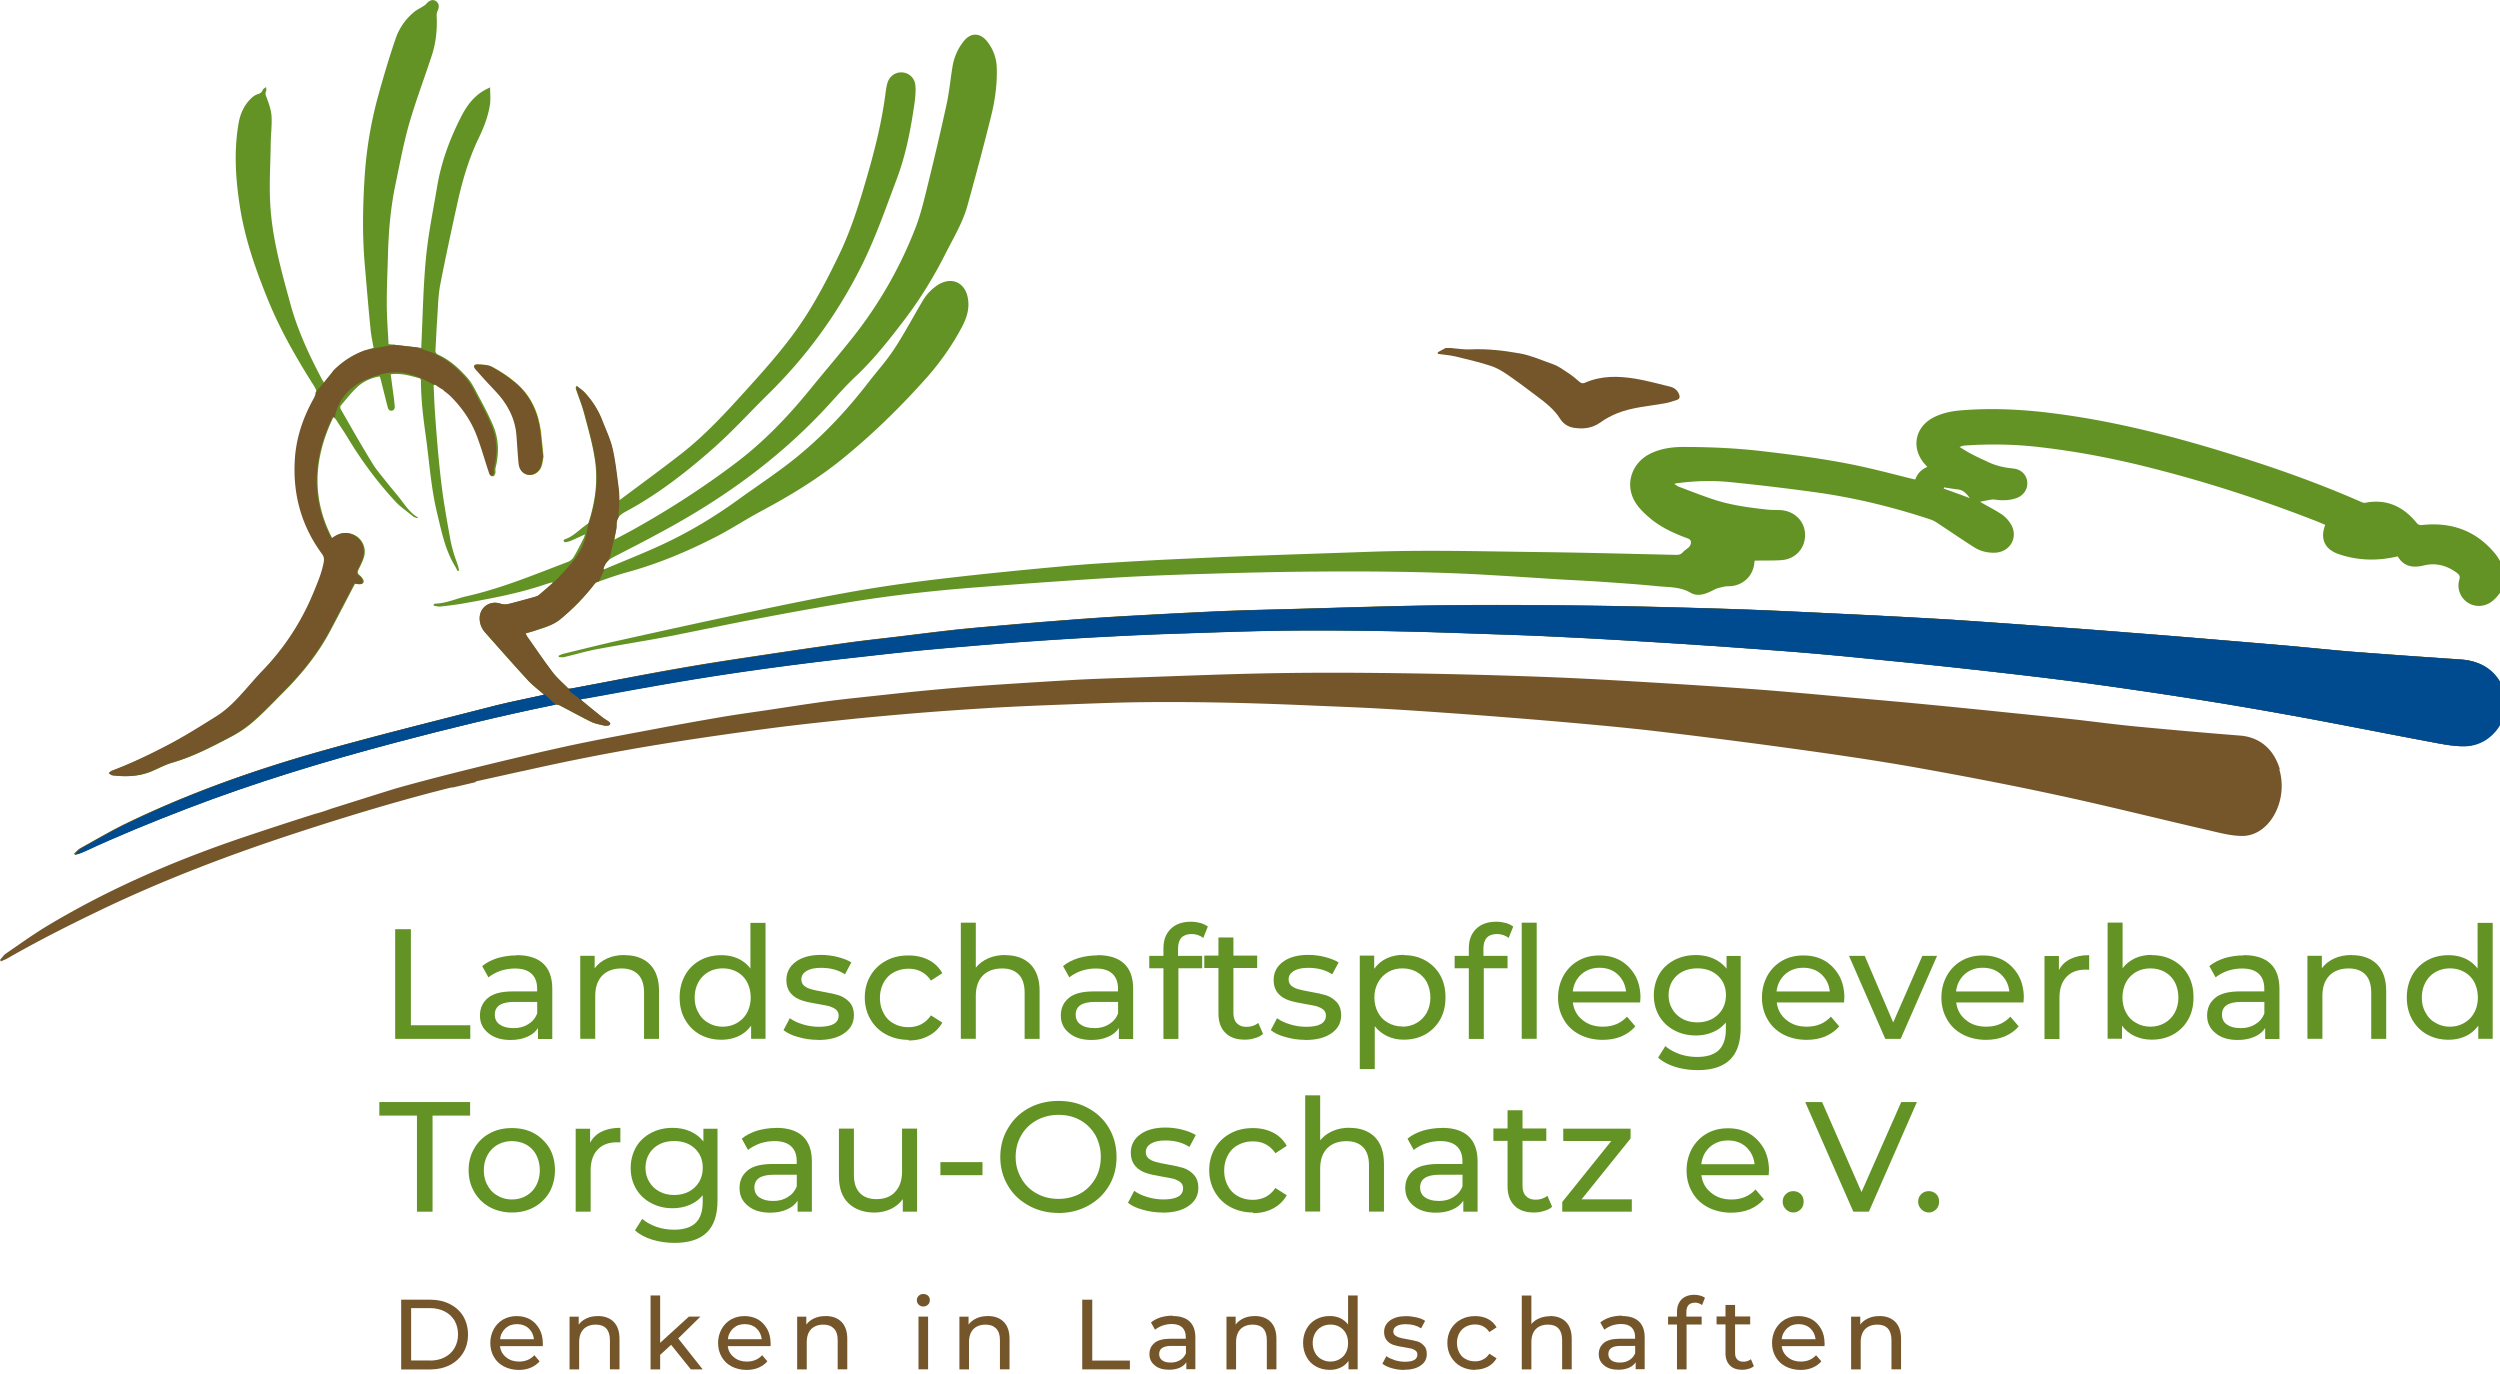 <?xml version="1.0" encoding="UTF-8"?>
<svg xmlns="http://www.w3.org/2000/svg" viewBox="0 0 404 222" width="404" height="222">
  <path d="M404.79 93.92c-.27 1.26-.92 2.24-1.88 3.1-1.14 1.01-2.74 1.19-4.02.43-1.26-.76-1.91-2.33-1.46-3.77.16-.52 0-.79-.36-1.08-1.62-1.21-3.41-1.7-5.34-1.23-1.82.45-3.27.2-4.26-1.46-3.19.76-6.3.7-9.38-.31-.31-.11-.63-.22-.92-.38-1.66-.87-2.18-2.42-1.41-4.4-.36-.16-.72-.31-1.1-.47-8.73-3.43-17.61-6.33-26.69-8.64-6.03-1.55-12.14-2.74-18.33-3.45-3.99-.47-7.99-.54-11.98-.27-.31 0-.63.09-.99.25.63.38 1.26.79 1.91 1.12.87.47 1.77.87 2.69 1.3 1.28.61 2.65.92 4.06 1.05 1.28.13 2.15.99 2.27 2.15.13 1.14-.58 2.24-1.79 2.65-1.12.38-2.29.4-3.48.22-.36-.04-.74.04-1.1.11-.4.07-.79.16-1.26.25.16.09.31.18.47.27 1.05.61 2.13 1.14 3.12 1.82.56.4 1.08.99 1.44 1.59 1.19 2.11-.2 4.46-2.62 4.55-1.21.04-2.36-.25-3.34-.87-2.09-1.32-4.13-2.74-6.19-4.08-.27-.18-.58-.31-.9-.43-6.17-2.04-12.47-3.57-18.93-4.44-4.46-.61-8.93-1.14-13.41-1.59-2.85-.29-5.74-.2-8.59.18-.11 0-.2.04-.47.11.34.2.52.38.74.45 1.91.72 3.79 1.46 5.7 2.09 2.8.92 5.74 1.3 8.68 1.62.63.07 1.28.04 1.93.07 2.29.07 4.04 1.73 4.1 3.9.07 2.24-1.53 4.04-3.84 4.19-1.23.09-2.47.04-3.68.07h-.61c-.02.16-.07.29-.07.4-.2 2-1.66 3.48-3.68 3.72-.38.04-.79 0-1.17.09-.52.11-1.08.22-1.55.45-1.26.65-2.62 1.28-3.9.54-1.77-1.03-3.68-.87-5.54-1.08-2.96-.29-5.94-.49-8.93-.7-2.24-.16-4.49-.25-6.71-.38l-8.46-.54-4.62-.27c-8.82-.45-17.63-.52-26.47-.45-5.81.04-11.64.18-17.45.36-4.73.13-9.49.31-14.22.58-7.51.45-15.03.99-22.54 1.57-3.84.29-7.65.65-11.48 1.1-3.61.43-7.22.94-10.81 1.55-4.91.83-9.82 1.73-14.71 2.67-4.58.87-9.13 1.86-13.71 2.74-3.66.7-7.33 1.26-10.99 1.95-1.82.34-3.59.87-5.41 1.3-.27.07-.56 0-.85 0a.78.78 0 0 0-.04-.22c.25-.11.49-.25.76-.31 3.03-.74 6.06-1.5 9.11-2.18 7.07-1.57 14.15-3.14 21.24-4.62 5.74-1.21 11.51-2.4 17.29-3.41 4.8-.83 9.62-1.48 14.47-2.04 6.39-.74 12.81-1.37 19.2-1.95 3.7-.34 7.4-.54 11.1-.76 3.16-.18 6.3-.34 9.47-.47 3.77-.18 7.51-.34 11.28-.47 5.61-.2 11.24-.38 16.85-.58 9.4-.34 18.77-.07 28.17.04 7.25.09 14.49.29 21.71.45.43 0 .72-.09 1.01-.4.27-.31.67-.54.99-.83.13-.13.25-.31.31-.52.13-.52-.07-.79-.61-.96-2.02-.74-3.99-1.64-5.68-2.98-.96-.79-1.95-1.68-2.6-2.71-1.86-2.89-.7-6.48 2.42-7.99 1.68-.81 3.48-1.05 5.29-1.05 4.22 0 8.43.18 12.63.67 5.25.61 10.5 1.28 15.66 2.38 2.96.63 5.88 1.41 8.79 2.13.11.02.22.04.38.09.34-.96.99-1.64 1.95-2.04-.16-.18-.29-.34-.43-.49-2.24-2.6-1.57-5.99 1.5-7.54 1.48-.74 3.07-1.03 4.69-1.14 4.98-.38 9.94-.11 14.89.54 10.07 1.3 19.85 3.86 29.52 6.91 6.82 2.13 13.53 4.55 20.05 7.42.18.07.38.13.56.09 3.45-.67 6.15.61 8.3 3.25.25.31.49.38.9.34 4.64-.49 8.59.85 11.66 4.49.9 1.05 1.46 2.31 1.7 3.68v.94h-.04ZM318.3 80.47c-.52-.72-1.03-1.26-1.86-1.37-.76-.09-1.53-.22-2.29-.34 0 .07-.02.13-.04.2 1.37.49 2.76.99 4.19 1.53v-.02Z" fill="#629324"></path>
  <path d="M234.63 56.26c.99.07 1.97.25 2.96.2 2.71-.13 5.34.18 8.01.65 1.88.34 3.57 1.12 5.32 1.73.87.29 1.68.9 2.47 1.41.65.43 1.26.92 1.84 1.44.29.25.54.31.9.16 2.65-1.17 5.41-1.1 8.16-.65 1.88.31 3.72.83 5.59 1.28.67.16 1.17.54 1.46 1.23.18.45.07.76-.31.9-.63.22-1.28.43-1.95.56-2.62.47-5.32.63-7.81 1.64-.92.38-1.84.87-2.65 1.46-1.35.96-2.8 1.1-4.35.85-.92-.16-1.68-.67-2.18-1.48-.94-1.5-2.33-2.56-3.7-3.59-1.62-1.23-3.23-2.44-4.91-3.59-.83-.56-1.77-1.1-2.74-1.39-1.84-.58-3.7-1.03-5.59-1.48-.9-.2-1.84-.27-2.76-.4-.02-.09-.04-.16-.07-.25.43-.22.85-.47 1.28-.7h1.05" fill="#74562a"></path>
  <path d="M93.83 113.06c1.19.99 2.31 1.91 3.43 2.8.36.29.79.52 1.17.81.09.07.2.22.18.31 0 .11-.16.25-.27.27-.25.04-.52.07-.76 0-.67-.16-1.39-.29-2.02-.58-1.7-.85-3.39-1.77-5.07-2.65-.22-.11-.56-.18-.81-.13-8.79 1.79-17.5 3.93-26.15 6.21-11.35 3.01-22.57 6.42-33.53 10.63-5.59 2.15-11.13 4.4-16.55 6.93-.43.2-.87.34-1.32.49-.04-.07-.09-.13-.13-.2.34-.29.63-.67 1.01-.87 2.36-1.3 4.67-2.67 7.09-3.86 10.83-5.27 22.16-9.2 33.76-12.38 8.61-2.38 17.29-4.53 25.95-6.75 2.56-.65 5.18-1.14 7.76-1.73.11-.02.22-.07.34-.11-.9-.79-1.84-1.48-2.62-2.33-2.33-2.53-4.62-5.14-6.91-7.72-.56-.65-.87-1.41-.87-2.31.04-1.77 1.68-2.89 3.36-2.33.38.13.85.16 1.23.07 1.46-.36 2.89-.76 4.35-1.17.2-.07.43-.13.58-.25.79-.65 1.53-1.32 2.29-1.97-.02-.04-.04-.09-.09-.13-.34.09-.67.18-1.01.29-4.37 1.5-8.93 2.33-13.48 3.14-1.17.2-2.36.34-3.54.47-.36.04-.74-.07-1.12-.13v-.2c.07-.04.16-.13.22-.13 1.82-.04 3.43-.83 5.16-1.21 5.63-1.28 10.95-3.5 16.31-5.54.36-.13.74-.45.94-.79.58-.99 1.1-2.02 1.62-3.05.07-.16.11-.31.22-.61-.85.38-1.59.74-2.33 1.05-.27.11-.58.18-.9.22-.07 0-.25-.13-.25-.18 0-.11.11-.27.2-.29 1.46-.49 2.42-1.66 3.66-2.47.13-.09.2-.27.25-.45 1.01-3.23 1.46-6.55.96-9.87-.36-2.51-1.08-4.98-1.73-7.45-.36-1.39-.92-2.74-1.37-4.1-.02-.09 0-.22.11-.45.43.34.9.65 1.26 1.03 1.21 1.3 2.18 2.8 2.83 4.46.58 1.53 1.32 3.03 1.68 4.6.49 2.11.7 4.26.99 6.39.09.63.09 1.28.13 1.97.11-.04.18-.04.22-.09 3.3-2.47 6.62-4.89 9.87-7.42 3.75-2.94 6.98-6.42 10.16-9.94 2.94-3.25 5.85-6.48 8.41-10.05 2.78-3.9 4.96-8.1 7.02-12.4 2-4.22 3.32-8.64 4.6-13.1 1.19-4.15 2.2-8.32 2.76-12.61.07-.58.16-1.17.31-1.73.34-1.17 1.3-1.84 2.4-1.77 1.08.07 2 .85 2.13 2.06.09.9 0 1.82-.11 2.74-.61 4.26-1.39 8.46-2.92 12.49-1.7 4.51-3.27 9.04-5.38 13.39-3.93 8.05-9.08 15.16-15.48 21.42-2.96 2.92-5.76 6.01-8.88 8.75-4.35 3.84-8.93 7.38-14.06 10.14-.92.49-1.5 1.05-1.48 2.15 0 .74-.2 1.5-.31 2.36 1.1-.58 2.13-1.12 3.14-1.68 5.76-3.21 11.26-6.77 16.51-10.74 4.44-3.36 8.28-7.36 11.8-11.66 2.24-2.76 4.55-5.45 6.77-8.23a68.12 68.12 0 0 0 10.34-17.86c.99-2.49 1.57-5.14 2.22-7.76 1.03-4.19 2.02-8.41 2.94-12.65.4-1.93.58-3.9.9-5.83.25-1.53.85-2.92 1.82-4.13 1.12-1.41 2.6-1.41 3.75 0 1.03 1.28 1.55 2.76 1.59 4.37.07 2.56-.27 5.07-.87 7.54-1.21 4.91-2.53 9.8-3.88 14.69-.76 2.71-2.22 5.14-3.5 7.65-1.88 3.75-4.06 7.31-6.57 10.63-2.47 3.25-5 6.48-8.01 9.31-1.93 1.82-3.63 3.86-5.47 5.79-6.53 6.86-14 12.49-22.16 17.23-3.75 2.18-7.63 4.17-11.48 6.15-.92.47-1.41 1.05-1.66 1.97.02 0 .07.04.09.04 3.16-1.35 6.35-2.58 9.47-4.04 4.31-2 8.37-4.44 12.22-7.22 3.25-2.36 6.64-4.55 9.74-7.11 4.26-3.5 8.01-7.54 11.37-11.91 1.39-1.79 2.92-3.48 4.15-5.38 1.64-2.49 3.03-5.14 4.55-7.69a7.765 7.765 0 0 1 2.51-2.65c2.2-1.37 4.37-.4 4.82 2.13.31 1.66-.16 3.16-.92 4.62-1.55 2.94-3.45 5.65-5.65 8.16-4.17 4.69-8.64 9.08-13.5 13.05-4.17 3.41-8.75 6.17-13.5 8.7-2.38 1.28-4.62 2.76-7 3.99-4.69 2.42-9.56 4.46-14.67 5.85-1.59.43-3.14 1.01-4.71 1.55-.16.04-.31.2-.43.36a34.994 34.994 0 0 1-5.5 5.65c-1.17.96-2.6 1.32-3.97 1.79-.52.18-1.03.31-1.64.49.16.27.27.52.43.72 1.32 1.86 2.6 3.77 3.97 5.56.72.94 1.64 1.73 2.47 2.56.09.09.31.09.47.07 5.79-1.08 11.55-2.24 17.34-3.25 4.8-.85 9.62-1.57 14.45-2.29 4.17-.63 8.32-1.23 12.49-1.82 2.69-.38 5.38-.67 8.08-.99 3.16-.38 6.33-.79 9.51-1.14 2.62-.29 5.27-.52 7.92-.74 3.54-.31 7.07-.61 10.61-.87 3.1-.25 6.19-.45 9.29-.63 4.91-.27 9.82-.54 14.74-.76 2.98-.13 5.97-.22 8.95-.29 8.7-.22 17.41-.54 26.11-.67 7.76-.11 15.54-.07 23.31.02 7.94.09 15.88.29 23.82.54 6.68.2 13.37.56 20.05.87 5.32.25 10.63.54 15.97.85 5.29.34 10.59.74 15.88 1.12 4.37.31 8.75.63 13.12.99 4.69.36 9.38.74 14.06 1.14 3.77.31 7.54.63 11.31.94 3.57.31 7.11.7 10.65.99 5.85.45 11.71.87 17.59 1.26 3.3.2 5.76 1.82 6.84 4.71 1.64 4.4-1.68 9.33-6.37 9.31-1.84 0-3.68-.4-5.5-.74-8.88-1.66-17.77-3.48-26.67-5.02-8.16-1.44-16.35-2.69-24.56-3.86-6.71-.96-13.41-1.75-20.14-2.51-8.16-.92-16.33-1.75-24.52-2.53-5.68-.54-11.35-.94-17.05-1.35-5.54-.4-11.1-.74-16.64-1.05-4.4-.27-8.82-.49-13.21-.7-4.26-.2-8.55-.31-12.81-.47-9.85-.36-19.72-.54-29.56-.43-5.2.07-10.41.25-15.63.43-3.36.11-6.71.22-10.05.4-3.84.18-7.67.4-11.51.65-3.93.25-7.87.54-11.8.87-4.58.38-9.13.76-13.68 1.26-5.81.63-11.64 1.28-17.43 2.04-5.11.67-10.25 1.41-15.34 2.24-5.9.96-11.8 2.06-17.68 3.12-.11 0-.22.04-.4.11" fill="#629324"></path>
  <path d="M70.07 62.25c.07 1.37.11 2.74.2 4.08.16 2.38.34 4.76.56 7.11.2 2.15.43 4.31.72 6.44.34 2.33.74 4.64 1.17 6.98.13.81.34 1.62.56 2.4.22.76.52 1.5.76 2.27.07.22.09.45.13.7-.07 0-.16.04-.22.07-.11-.2-.2-.43-.31-.63-1.7-2.71-2.29-5.81-3.03-8.86-1.01-4.24-1.26-8.61-1.88-12.9-.38-2.76-.7-5.54-.7-8.34 0-.16-.09-.4-.2-.43-1.5-.4-2.98-.87-4.69-.65.16 1.21.31 2.38.47 3.52.07.54.13 1.08.18 1.62.02.36-.09.7-.49.74-.45.04-.58-.29-.67-.65-.38-1.5-.76-3.01-1.14-4.53-.02-.11-.07-.2-.13-.36-1.3.22-2.51.74-3.48 1.59-1.03.92-1.91 2.06-2.8 3.12-.11.13-.11.47 0 .61 1.68 2.94 3.36 5.9 5.14 8.79.61.99 1.39 1.88 2.11 2.8.72.9 1.46 1.77 2.18 2.67.92 1.14 1.68 2.44 3.03 3.21l-.09.13c-.25-.11-.54-.16-.74-.34-.96-.79-2.02-1.5-2.85-2.4-2.96-3.21-5.54-6.71-7.78-10.45-.56-.92-1.17-1.79-1.75-2.71-.11-.16-.22-.31-.4-.54-3.19 6.57-3.68 13.08-.22 19.69.85-.65 1.7-1.01 2.69-.83 1.75.31 2.87 1.93 2.47 3.68-.18.74-.56 1.46-.9 2.15-.18.38-.25.65.13.94.22.18.43.4.56.65.27.45.07.81-.47.81-.29 0-.56-.09-.79-.11-1.37 2.6-2.69 5.18-4.06 7.74-1.93 3.61-4.46 6.75-7.33 9.65-1.64 1.64-3.23 3.34-4.98 4.87-1.12.99-2.38 1.84-3.7 2.53-3.03 1.59-6.08 3.19-9.4 4.15-1.17.34-2.27.94-3.39 1.41-2.02.85-4.13.9-6.26.65-.22-.02-.4-.25-.61-.36.18-.13.34-.34.54-.4 2.8-1.05 5.52-2.33 8.19-3.7 3.03-1.53 5.88-3.32 8.73-5.11 2.18-1.37 3.81-3.32 5.5-5.23.63-.72 1.26-1.44 1.93-2.13 3.68-3.79 6.44-8.14 8.41-13.03.61-1.5 1.23-2.98 1.5-4.6.07-.45 0-.81-.27-1.19-3.41-4.62-4.8-9.82-4.4-15.52.25-3.48 1.37-6.66 3.05-9.67.4-.72.38-1.21-.07-1.93-2.87-4.53-5.56-9.2-7.56-14.18-1.88-4.64-3.54-9.38-4.37-14.36-.76-4.64-1.1-9.31-.29-13.97.27-1.59.94-3.03 2.15-4.13.27-.25.63-.47.99-.58.4-.11.61-.31.76-.67.09-.2.36-.31.54-.47 0 .22.09.49 0 .67-.18.38-.07.63.07.99.36.96.74 2 .81 3.03.09 1.46-.11 2.94-.13 4.42-.04 3.3-.27 6.59-.07 9.89.31 5.52 1.82 10.83 3.27 16.13 1.17 4.24 3.01 8.19 5.05 12.05.09.18.2.34.36.61 2.02-2.83 4.62-4.76 8.01-5.63-.18-1.05-.4-2.06-.49-3.07-.34-3.34-.61-6.68-.9-10.03-.45-4.91-.36-9.82-.04-14.74.29-4.33 1.01-8.61 2.15-12.79.85-3.1 1.77-6.19 2.8-9.22a9.57 9.57 0 0 1 3.1-4.49c.36-.29.79-.49 1.19-.74.25-.16.54-.31.72-.54.52-.58 1.08-.76 1.57-.4.52.36.54.92.22 1.62-.16.31-.13.74-.11 1.1.07 2.04-.16 4.06-.79 6.01-1.21 3.7-2.6 7.36-3.68 11.1-.92 3.23-1.53 6.55-2.22 9.85-.76 3.66-1.08 7.36-1.19 11.1-.07 2.67-.2 5.34-.2 8.01 0 2.24.18 4.49.29 6.62 1.79.2 3.5.4 5.29.61 0-.2 0-.43.02-.65.22-4.64.29-9.29.74-13.91.36-3.79 1.14-7.56 1.77-11.33.65-3.99 2.02-7.76 3.86-11.37.94-1.86 2.15-3.54 4.1-4.53.18-.09.34-.16.63-.31 0 .94.09 1.82 0 2.62-.27 1.91-.94 3.68-1.77 5.43-1.64 3.36-2.69 6.93-3.5 10.59-.96 4.35-1.91 8.73-2.76 13.1-.34 1.7-.38 3.48-.49 5.23-.13 1.82-.2 3.63-.31 5.43-.02.43.09.63.47.81 1.86.85 3.34 2.2 4.69 3.72.47.54.85 1.17 1.19 1.79 1.01 1.95 2.11 3.88 2.96 5.9.94 2.2.99 4.53.4 6.89-.07.25.02.54-.02.81-.04.2-.18.38-.27.56-.16-.13-.4-.25-.45-.43-.72-2.11-1.3-4.28-2.11-6.35-.92-2.36-2.38-4.44-4.17-6.21-.76-.74-1.75-1.28-2.62-1.91-.07.04-.11.07-.18.11" fill="#629324"></path>
  <path d="M87.86 73.74c-.09.45-.13 1.08-.34 1.66-.31.87-1.19 1.44-2 1.35-.83-.09-1.5-.74-1.62-1.75-.16-1.48-.22-2.98-.34-4.49-.2-2.98-1.55-5.41-3.61-7.51-1.05-1.08-2.04-2.2-3.03-3.32-.4-.45-.27-.83.34-.79.81.04 1.7.04 2.38.43 1.35.74 2.65 1.59 3.79 2.58 2.42 2.06 3.63 4.8 4.02 7.94.13 1.23.27 2.49.4 3.9" fill="#94c11f"></path>
  <path d="M368.43 124.32c-1.01-3.34-3.32-5.2-6.42-5.45-5.5-.43-11.01-.92-16.51-1.44-3.34-.31-6.68-.76-10-1.14-3.54-.38-7.09-.74-10.63-1.1-4.4-.45-8.79-.9-13.19-1.32-4.1-.4-8.21-.76-12.34-1.12-4.98-.45-9.94-.92-14.92-1.3-5-.38-9.98-.7-14.98-1.01-6.28-.38-12.56-.76-18.84-1.01-7.45-.29-14.92-.49-22.36-.61-7.29-.11-14.58-.16-21.89-.04-8.16.13-16.35.49-24.52.76-2.8.09-5.61.18-8.41.34-4.62.27-9.22.56-13.84.87-2.92.2-5.81.45-8.73.72-3.32.31-6.64.67-9.96 1.03-2.49.27-4.96.52-7.42.85-2.98.4-5.94.87-8.93 1.32-2.53.38-5.05.72-7.58 1.14-3.93.67-7.83 1.37-11.73 2.11-4.53.85-9.04 1.68-13.55 2.65l-3.9.87c-.18.04-.36.09-.56.13l-2.62.61c-4.96 1.17-13.1 3.12-20.32 5.14-.2.07-.4.11-.61.18-3.39 1.05-6.77 2.13-10.16 3.19-.9.34-1.75.61-2.6.83a682.37 682.37 0 0 0-11.6 3.79c-10.88 3.68-21.53 8.23-31.7 14.33-2.27 1.37-4.44 2.94-6.66 4.46-.36.25-.63.67-.94 1.01.04.09.09.16.13.25.4-.18.85-.34 1.23-.58 5.09-2.92 10.3-5.52 15.54-8.03 10.3-4.89 20.82-8.84 31.47-12.31 7.29-2.38 14.6-4.6 21.98-6.53l.11-.02c.83-.22 1.64-.43 2.47-.63h.25l3.7-.87-.07-.07c.18-.04.27-.09.38-.11 2.36-.52 4.73-1.05 7.09-1.57h.04c3.14-.7 6.3-1.39 9.47-2.02 4.78-.96 9.6-1.82 14.4-2.58 5.45-.87 10.9-1.64 16.37-2.36 4.28-.56 8.57-1.01 12.85-1.46 3.68-.38 7.38-.7 11.06-1.01 3.61-.29 7.2-.54 10.81-.76 3.14-.2 6.3-.34 9.44-.47 4.89-.18 9.78-.4 14.67-.49 9.26-.13 18.51.09 27.75.49 4.02.18 8.03.31 12.02.54 4.13.22 8.28.52 12.4.81 5.2.38 10.43.79 15.63 1.23 5.34.47 10.68.94 15.99 1.55 7.67.9 15.34 1.88 23.01 2.94 6.3.87 12.63 1.79 18.91 2.89 7.69 1.37 15.39 2.83 23.06 4.49 8.37 1.79 16.69 3.9 25.03 5.81 1.7.4 3.43.85 5.16.85 4.4 0 7.49-5.7 5.97-10.79" fill="#74562a"></path>
  <path fill="#629324" d="M63.86 150.16h2.54v15.52H76v2.2H63.86v-17.72z"></path>
  <path d="M82.95 166.15c.94 0 1.73-.2 2.4-.63.67-.4 1.17-.99 1.46-1.75v-1.86h-3.75c-2.04 0-3.1.67-3.1 2.06 0 .67.25 1.21.79 1.59.54.38 1.23.58 2.18.58m.58-11.79c1.84 0 3.3.45 4.28 1.37s1.46 2.29 1.46 4.08v8.1h-2.31v-1.77c-.4.63-.99 1.1-1.73 1.41-.76.34-1.64.52-2.69.52-1.5 0-2.71-.36-3.59-1.1-.92-.74-1.37-1.66-1.37-2.85s.43-2.13 1.3-2.85c.85-.72 2.22-1.05 4.1-1.05h3.84v-.47c0-1.03-.31-1.84-.92-2.4s-1.5-.83-2.69-.83c-.79 0-1.57.13-2.33.38-.76.27-1.39.63-1.93 1.05l-1.01-1.82c.67-.56 1.53-.99 2.49-1.3.96-.27 1.97-.43 3.05-.43l.04-.04Z" fill="#629324"></path>
  <path d="M100.92 154.35c1.7 0 3.07.47 4.08 1.46.99.99 1.5 2.44 1.5 4.35v7.72h-2.42v-7.45c0-1.3-.31-2.29-.94-2.94s-1.53-.99-2.69-.99c-1.32 0-2.36.38-3.12 1.14-.76.79-1.14 1.86-1.14 3.32v6.91h-2.42v-13.41h2.33v2.02c.47-.67 1.17-1.21 2-1.59s1.77-.56 2.83-.56" fill="#629324"></path>
  <path d="M116.8 165.91c.83 0 1.62-.2 2.31-.61.67-.38 1.23-.94 1.62-1.66.38-.72.58-1.53.58-2.44s-.2-1.75-.58-2.49a4 4 0 0 0-1.62-1.64c-.67-.38-1.46-.58-2.31-.58s-1.62.2-2.31.58c-.67.38-1.23.94-1.62 1.64-.4.74-.61 1.55-.61 2.49s.2 1.75.61 2.44c.38.74.94 1.3 1.62 1.66.67.4 1.44.61 2.31.61m6.91-16.81v18.77h-2.33v-2.13c-.54.74-1.21 1.32-2.04 1.7-.83.38-1.75.58-2.74.58-1.3 0-2.44-.27-3.5-.85-1.03-.58-1.82-1.39-2.4-2.42s-.87-2.22-.87-3.57.31-2.53.87-3.57c.58-1.03 1.37-1.82 2.4-2.4s2.2-.85 3.5-.85c.96 0 1.84.18 2.65.54.81.38 1.5.92 2.02 1.62v-7.38h2.42l.02-.04Z" fill="#629324"></path>
  <path d="M132.16 168.04c-1.1 0-2.15-.16-3.16-.45-1.01-.27-1.79-.65-2.38-1.12l1.01-1.93c.58.43 1.32.76 2.15 1.01s1.7.38 2.56.38c2.13 0 3.19-.61 3.19-1.82 0-.4-.16-.74-.43-.96s-.63-.4-1.05-.54c-.43-.11-1.05-.22-1.84-.36-1.1-.18-1.95-.36-2.62-.58-.67-.22-1.3-.58-1.77-1.12s-.74-1.26-.74-2.2c0-1.21.52-2.2 1.53-2.94 1.01-.74 2.38-1.1 4.08-1.1.87 0 1.79.11 2.69.34.87.22 1.62.52 2.2.87l-1.03 1.93c-1.1-.72-2.38-1.05-3.88-1.05-1.03 0-1.82.18-2.36.52-.54.34-.81.79-.81 1.35 0 .43.16.79.45 1.03.31.25.67.43 1.14.56.43.13 1.05.25 1.86.4 1.1.18 1.95.38 2.62.58.65.22 1.21.58 1.7 1.1.47.52.72 1.21.72 2.13 0 1.21-.52 2.18-1.55 2.89-1.03.74-2.44 1.1-4.26 1.1" fill="#629324"></path>
  <path d="M146.83 168.04c-1.37 0-2.58-.31-3.63-.87-1.1-.58-1.93-1.41-2.53-2.44s-.92-2.2-.92-3.52.31-2.51.92-3.54a6.342 6.342 0 0 1 2.53-2.42c1.05-.58 2.29-.85 3.63-.85 1.21 0 2.31.25 3.25.74.94.47 1.66 1.19 2.2 2.13l-1.84 1.19c-.43-.63-.94-1.12-1.57-1.44-.63-.34-1.32-.47-2.06-.47-.87 0-1.66.2-2.36.58-.72.38-1.26.94-1.64 1.64-.4.74-.61 1.55-.61 2.49s.2 1.77.61 2.49c.38.74.94 1.3 1.64 1.66.67.38 1.46.58 2.36.58.76 0 1.44-.16 2.06-.47.63-.34 1.14-.81 1.57-1.44l1.84 1.17c-.54.94-1.26 1.64-2.2 2.13-.96.52-2.04.76-3.25.76" fill="#629324"></path>
  <path d="M162.42 154.35c1.7 0 3.07.47 4.08 1.46.99.99 1.5 2.44 1.5 4.35v7.72h-2.42v-7.45c0-1.3-.31-2.29-.94-2.94s-1.53-.99-2.69-.99c-1.32 0-2.36.38-3.12 1.14-.76.79-1.14 1.86-1.14 3.32v6.91h-2.42V149.1h2.42v7.27c.52-.63 1.17-1.14 2-1.5.81-.36 1.73-.54 2.74-.54" fill="#629324"></path>
  <path d="M176.82 166.15c.94 0 1.73-.2 2.4-.63.67-.4 1.17-.99 1.46-1.75v-1.86h-3.75c-2.04 0-3.1.67-3.1 2.06 0 .67.25 1.21.79 1.59s1.23.58 2.18.58m.58-11.79c1.84 0 3.3.45 4.28 1.37s1.46 2.29 1.46 4.08v8.1h-2.31v-1.77c-.4.63-.99 1.1-1.73 1.41-.76.34-1.64.52-2.69.52-1.5 0-2.71-.36-3.59-1.1-.92-.74-1.37-1.66-1.37-2.85s.43-2.13 1.3-2.85c.85-.72 2.22-1.05 4.1-1.05h3.84v-.47c0-1.03-.31-1.84-.92-2.4-.61-.56-1.5-.83-2.69-.83-.79 0-1.57.13-2.33.38-.76.27-1.39.63-1.93 1.05l-1.01-1.82c.67-.56 1.53-.99 2.49-1.3.96-.27 1.97-.43 3.05-.43l.04-.04Z" fill="#629324"></path>
  <path d="M192.55 150.94c-1.44 0-2.18.79-2.18 2.36v1.17h3.9v2h-3.84v11.42h-2.42v-11.42h-2.29v-2h2.29v-1.19c0-1.35.38-2.38 1.17-3.16s1.86-1.17 3.27-1.17c.54 0 1.03.07 1.53.2.47.13.87.34 1.21.58l-.74 1.84c-.56-.43-1.19-.63-1.86-.63" fill="#629324"></path>
  <path d="M204.1 167.09c-.36.31-.79.54-1.32.67-.54.18-1.05.25-1.62.25-1.35 0-2.4-.36-3.14-1.1-.74-.74-1.12-1.77-1.12-3.12v-7.36h-2.29v-2h2.29v-2.94h2.42v2.94h3.84v2h-3.84v7.27c0 .74.18 1.3.56 1.66.36.38.85.58 1.55.58.74 0 1.37-.2 1.91-.63l.76 1.75v.02Z" fill="#629324"></path>
  <path d="M210.9 168.04c-1.1 0-2.15-.16-3.16-.45-1.01-.27-1.79-.65-2.38-1.12l1.01-1.93c.58.43 1.32.76 2.15 1.01s1.7.38 2.56.38c2.13 0 3.19-.61 3.19-1.82 0-.4-.16-.74-.43-.96s-.63-.4-1.05-.54c-.43-.11-1.05-.22-1.84-.36-1.1-.18-1.95-.36-2.62-.58-.67-.22-1.3-.58-1.77-1.12s-.74-1.26-.74-2.2c0-1.21.52-2.2 1.53-2.94 1.01-.74 2.38-1.1 4.08-1.1.87 0 1.79.11 2.69.34.87.22 1.62.52 2.2.87l-1.03 1.93c-1.1-.72-2.38-1.05-3.88-1.05-1.03 0-1.82.18-2.36.52-.54.34-.81.79-.81 1.35 0 .43.16.79.45 1.03.31.25.67.43 1.14.56.43.13 1.05.25 1.86.4 1.1.18 1.95.38 2.62.58.65.22 1.21.58 1.7 1.1.47.52.72 1.21.72 2.13 0 1.21-.52 2.18-1.55 2.89-1.03.74-2.44 1.1-4.26 1.1" fill="#629324"></path>
  <path d="M226.62 165.91c.85 0 1.64-.2 2.33-.61.67-.38 1.21-.94 1.62-1.66.38-.72.58-1.53.58-2.44s-.2-1.75-.58-2.49c-.4-.72-.94-1.26-1.62-1.64-.67-.38-1.46-.58-2.33-.58s-1.59.2-2.29.58c-.67.4-1.23.96-1.62 1.66-.4.72-.61 1.53-.61 2.44s.2 1.75.58 2.44c.38.74.94 1.3 1.62 1.66.67.4 1.46.61 2.31.61m.21-11.53c1.3 0 2.44.27 3.5.85 1.03.58 1.84 1.37 2.42 2.4s.85 2.22.85 3.57-.27 2.53-.85 3.57c-.58 1.03-1.39 1.84-2.42 2.42s-2.2.85-3.5.85c-.96 0-1.84-.18-2.62-.56-.81-.38-1.5-.92-2.04-1.62v6.93h-2.42v-18.33h2.33v2.13c.54-.74 1.21-1.32 2.04-1.7.83-.38 1.75-.56 2.74-.56l-.02.04Z" fill="#629324"></path>
  <path d="M245.91 149.1h2.42v18.77h-2.42V149.1Zm-4.01 1.84c-1.44 0-2.18.79-2.18 2.36v1.17h3.9v2h-3.84v11.42h-2.42v-11.42h-2.29v-2h2.29v-1.19c0-1.35.38-2.38 1.17-3.16s1.86-1.17 3.27-1.17c.54 0 1.03.07 1.53.2.47.13.87.34 1.21.58l-.74 1.84c-.56-.43-1.19-.63-1.86-.63h-.04Z" fill="#629324"></path>
  <path d="M258.47 156.39c-1.17 0-2.13.36-2.92 1.05-.79.72-1.26 1.64-1.39 2.78h8.61c-.13-1.14-.58-2.04-1.37-2.78-.79-.72-1.77-1.05-2.94-1.05m6.63 4.87c0 .18-.02.43-.04.74h-10.88c.16 1.19.67 2.13 1.57 2.83.87.74 1.97 1.08 3.3 1.08 1.59 0 2.89-.54 3.88-1.62l1.35 1.57c-.61.72-1.37 1.23-2.24 1.62-.92.38-1.93.56-3.03.56-1.41 0-2.69-.31-3.77-.87-1.1-.58-1.95-1.39-2.53-2.42-.61-1.03-.92-2.22-.92-3.54s.31-2.49.87-3.52c.58-1.03 1.37-1.86 2.4-2.44 1.01-.58 2.15-.85 3.43-.85s2.42.27 3.43.85c.99.58 1.77 1.41 2.36 2.44.56 1.03.83 2.24.83 3.59Z" fill="#629324"></path>
  <path d="M274.31 165.21c.87 0 1.66-.18 2.38-.56.67-.38 1.23-.87 1.64-1.57.38-.65.58-1.41.58-2.24 0-1.3-.43-2.36-1.3-3.16-.85-.79-1.97-1.19-3.32-1.19s-2.49.4-3.34 1.19c-.85.81-1.3 1.86-1.3 3.16 0 .83.2 1.59.61 2.24.38.67.94 1.19 1.64 1.57.67.38 1.5.56 2.38.56m7.01-10.74v11.6c0 2.36-.58 4.08-1.75 5.2s-2.92 1.66-5.2 1.66c-1.26 0-2.49-.18-3.61-.52-1.14-.36-2.06-.85-2.78-1.5l1.17-1.86c.63.54 1.39.96 2.33 1.3.92.31 1.84.45 2.83.45 1.57 0 2.74-.38 3.5-1.12.74-.74 1.12-1.86 1.12-3.39v-1.05c-.58.67-1.26 1.21-2.11 1.55-.83.36-1.75.54-2.74.54-1.3 0-2.42-.27-3.48-.83a6.035 6.035 0 0 1-2.44-2.31c-.58-.99-.87-2.11-.87-3.36s.31-2.4.87-3.39c.58-.99 1.41-1.75 2.44-2.29s2.18-.81 3.48-.81c1.01 0 1.95.18 2.83.56.85.38 1.57.92 2.13 1.64v-2.06h2.31-.02Z" fill="#629324"></path>
  <path d="M291.4 156.39c-1.17 0-2.13.36-2.92 1.05-.79.72-1.26 1.64-1.39 2.78h8.61c-.13-1.14-.58-2.04-1.37-2.78-.79-.72-1.77-1.05-2.94-1.05m6.65 4.87c0 .18-.02.43-.04.74h-10.88c.16 1.19.67 2.13 1.57 2.83.87.74 1.97 1.08 3.3 1.08 1.59 0 2.89-.54 3.88-1.62l1.35 1.57c-.61.72-1.37 1.23-2.24 1.62-.92.38-1.93.56-3.03.56-1.41 0-2.69-.31-3.77-.87-1.1-.58-1.95-1.39-2.53-2.42-.61-1.03-.92-2.22-.92-3.54s.31-2.49.87-3.52c.58-1.03 1.37-1.86 2.4-2.44 1.01-.58 2.15-.85 3.43-.85s2.42.27 3.43.85c.99.58 1.77 1.41 2.36 2.44.56 1.03.83 2.24.83 3.59Z" fill="#629324"></path>
  <path fill="#629324" d="m313.03 154.47-5.88 13.41h-2.49l-5.86-13.41h2.54l4.6 10.76 4.71-10.76h2.38z"></path>
  <path d="M320.41 156.39c-1.17 0-2.13.36-2.92 1.05-.79.72-1.26 1.64-1.39 2.78h8.61c-.13-1.14-.58-2.04-1.37-2.78-.79-.72-1.77-1.05-2.94-1.05m6.64 4.87c0 .18-.02.43-.04.74h-10.88c.16 1.19.67 2.13 1.57 2.83.87.74 1.97 1.08 3.3 1.08 1.59 0 2.89-.54 3.88-1.62l1.35 1.57c-.61.72-1.37 1.23-2.24 1.62-.92.38-1.93.56-3.03.56-1.41 0-2.69-.31-3.77-.87-1.1-.58-1.95-1.39-2.53-2.42-.61-1.03-.92-2.22-.92-3.54s.31-2.49.87-3.52c.58-1.03 1.37-1.86 2.4-2.44 1.01-.58 2.15-.85 3.43-.85s2.42.27 3.43.85c.99.58 1.77 1.41 2.36 2.44.56 1.03.83 2.24.83 3.59Z" fill="#629324"></path>
  <path d="M332.74 156.73c.43-.79 1.03-1.37 1.86-1.77s1.82-.61 3.01-.61v2.36c-.13-.02-.34-.02-.56-.02-1.32 0-2.36.38-3.1 1.17-.76.79-1.14 1.93-1.14 3.36v6.68h-2.42v-13.41h2.33v2.24h.02Z" fill="#629324"></path>
  <path d="M347.5 165.91c.85 0 1.64-.2 2.33-.61.67-.38 1.21-.94 1.62-1.66.38-.72.58-1.53.58-2.44s-.2-1.75-.58-2.49c-.4-.72-.94-1.26-1.62-1.64-.67-.38-1.46-.58-2.33-.58s-1.62.2-2.31.58c-.67.38-1.23.94-1.62 1.64-.38.74-.58 1.55-.58 2.49s.2 1.75.58 2.44c.38.74.94 1.3 1.62 1.66.67.4 1.46.61 2.31.61m.2-11.56c1.3 0 2.44.27 3.5.85 1.03.58 1.84 1.37 2.42 2.4s.85 2.22.85 3.57-.27 2.53-.85 3.57-1.39 1.84-2.42 2.42-2.2.85-3.5.85c-.99 0-1.91-.2-2.74-.58-.83-.38-1.53-.96-2.04-1.7v2.13h-2.33v-18.77h2.42v7.38c.54-.72 1.21-1.23 2.02-1.62.81-.36 1.7-.54 2.65-.54l.02.04Z" fill="#629324"></path>
  <path d="M362.06 166.15c.94 0 1.73-.2 2.4-.63.67-.4 1.17-.99 1.46-1.75v-1.86h-3.75c-2.04 0-3.1.67-3.1 2.06 0 .67.25 1.21.79 1.59s1.23.58 2.18.58m.58-11.79c1.84 0 3.3.45 4.28 1.37s1.46 2.29 1.46 4.08v8.1h-2.31v-1.77c-.4.63-.99 1.1-1.73 1.41-.76.34-1.64.52-2.69.52-1.5 0-2.71-.36-3.59-1.1-.92-.74-1.37-1.66-1.37-2.85s.43-2.13 1.3-2.85c.85-.72 2.22-1.05 4.1-1.05h3.84v-.47c0-1.03-.31-1.84-.92-2.4s-1.5-.83-2.69-.83c-.79 0-1.57.13-2.33.38-.76.27-1.39.63-1.93 1.05l-1.01-1.82c.67-.56 1.53-.99 2.49-1.3.96-.27 1.97-.43 3.05-.43l.04-.04Z" fill="#629324"></path>
  <path d="M380.03 154.35c1.7 0 3.07.47 4.08 1.46.99.99 1.5 2.44 1.5 4.35v7.72h-2.42v-7.45c0-1.3-.31-2.29-.94-2.94s-1.53-.99-2.69-.99c-1.32 0-2.36.38-3.12 1.14-.76.79-1.14 1.86-1.14 3.32v6.91h-2.42v-13.41h2.33v2.02c.47-.67 1.17-1.21 2-1.59s1.77-.56 2.83-.56" fill="#629324"></path>
  <path d="M395.91 165.91c.83 0 1.62-.2 2.31-.61.67-.38 1.23-.94 1.62-1.66s.58-1.53.58-2.44-.2-1.75-.58-2.49a4 4 0 0 0-1.62-1.64c-.67-.38-1.46-.58-2.31-.58s-1.62.2-2.31.58c-.67.38-1.23.94-1.62 1.64-.4.74-.61 1.55-.61 2.49s.2 1.75.61 2.44c.38.74.94 1.3 1.62 1.66.67.4 1.44.61 2.31.61m6.91-16.81v18.77h-2.33v-2.13c-.54.74-1.21 1.32-2.04 1.7-.83.38-1.75.58-2.74.58-1.3 0-2.44-.27-3.5-.85a6.204 6.204 0 0 1-2.4-2.42c-.58-1.03-.87-2.22-.87-3.57s.31-2.53.87-3.57c.58-1.03 1.37-1.82 2.4-2.4s2.2-.85 3.5-.85c.96 0 1.84.18 2.65.54.81.38 1.5.92 2.02 1.62v-7.38h2.42l.02-.04Z" fill="#629324"></path>
  <path fill="#629324" d="M67.38 180.28H61.3v-2.19h14.67v2.19H69.9v15.53h-2.52v-15.53z"></path>
  <path d="M82.73 193.83c.85 0 1.64-.2 2.33-.61.67-.38 1.21-.94 1.59-1.66s.58-1.53.58-2.44-.2-1.75-.58-2.49c-.38-.72-.92-1.26-1.59-1.64-.67-.38-1.46-.58-2.33-.58s-1.62.2-2.31.58c-.67.38-1.23.94-1.62 1.64-.4.74-.61 1.55-.61 2.49s.2 1.75.61 2.44c.38.74.94 1.3 1.62 1.66.67.4 1.44.61 2.31.61m0 2.11c-1.35 0-2.53-.31-3.59-.87a6.351 6.351 0 0 1-2.49-2.44c-.61-1.03-.92-2.2-.92-3.52s.31-2.51.92-3.54a6.113 6.113 0 0 1 2.49-2.42c1.05-.58 2.24-.85 3.59-.85s2.53.27 3.59.85c1.03.58 1.86 1.39 2.49 2.42.58 1.03.87 2.22.87 3.54s-.31 2.49-.87 3.52a6.555 6.555 0 0 1-2.49 2.44c-1.05.58-2.24.87-3.59.87Z" fill="#629324"></path>
  <path d="M95.38 184.64a4.04 4.04 0 0 1 1.86-1.77c.83-.4 1.82-.61 3.01-.61v2.36c-.13-.02-.34-.02-.56-.02-1.32 0-2.36.38-3.1 1.17-.76.79-1.14 1.93-1.14 3.36v6.68h-2.42V182.4h2.33v2.24h.02Z" fill="#629324"></path>
  <path d="M108.97 193.11c.87 0 1.66-.18 2.38-.56.67-.38 1.23-.87 1.64-1.57.38-.65.58-1.41.58-2.24 0-1.3-.43-2.36-1.3-3.16-.85-.79-1.97-1.19-3.32-1.19s-2.49.4-3.34 1.19c-.85.81-1.3 1.86-1.3 3.16 0 .83.2 1.59.61 2.24.38.67.94 1.19 1.64 1.57.67.38 1.5.56 2.38.56m7.01-10.72v11.6c0 2.36-.58 4.08-1.75 5.2s-2.92 1.66-5.2 1.66c-1.26 0-2.49-.18-3.61-.52-1.14-.36-2.06-.85-2.78-1.5l1.17-1.86c.63.54 1.39.96 2.33 1.3.92.31 1.84.45 2.83.45 1.57 0 2.74-.38 3.5-1.12.74-.74 1.12-1.86 1.12-3.39v-1.05c-.58.67-1.26 1.21-2.11 1.55-.83.36-1.75.54-2.74.54-1.3 0-2.42-.27-3.48-.83-1.03-.54-1.86-1.32-2.44-2.31s-.87-2.11-.87-3.36.31-2.4.87-3.39c.58-.99 1.41-1.75 2.44-2.29s2.18-.81 3.48-.81c1.01 0 1.95.18 2.83.56.85.38 1.57.92 2.13 1.64v-2.06h2.31-.02Z" fill="#629324"></path>
  <path d="M124.9 194.08c.94 0 1.73-.2 2.4-.63.67-.4 1.17-.99 1.46-1.75v-1.86h-3.75c-2.04 0-3.1.67-3.1 2.06 0 .67.25 1.21.79 1.59.54.38 1.23.58 2.18.58m.58-11.81c1.84 0 3.3.45 4.28 1.37s1.46 2.29 1.46 4.08v8.1h-2.31v-1.77c-.4.63-.99 1.08-1.73 1.41-.76.34-1.64.52-2.69.52-1.5 0-2.71-.36-3.59-1.1-.92-.74-1.37-1.66-1.37-2.87s.43-2.13 1.3-2.85c.85-.72 2.22-1.05 4.1-1.05h3.84v-.47c0-1.03-.31-1.84-.92-2.4s-1.5-.83-2.69-.83c-.79 0-1.57.13-2.33.38-.76.27-1.39.63-1.93 1.05l-1.01-1.82c.67-.56 1.53-.99 2.49-1.3.96-.27 1.97-.43 3.05-.43l.04-.02Z" fill="#629324"></path>
  <path d="M148.2 182.39v13.41h-2.31v-2.02c-.47.67-1.14 1.21-1.93 1.59-.81.38-1.7.58-2.62.58-1.79 0-3.19-.52-4.22-1.5-1.03-.99-1.55-2.42-1.55-4.35v-7.72h2.42v7.45c0 1.3.31 2.29.94 2.94.63.67 1.53 1.01 2.69 1.01 1.3 0 2.31-.38 3.03-1.17.74-.79 1.12-1.86 1.12-3.3v-6.93h2.42Z" fill="#629324"></path>
  <path fill="#629324" d="M151.97 187.8h6.8v2.11h-6.8z"></path>
  <path d="M171.06 193.74c1.3 0 2.49-.31 3.52-.87 1.03-.58 1.84-1.41 2.44-2.44.58-1.03.87-2.18.87-3.48s-.31-2.44-.87-3.5c-.61-1.03-1.41-1.84-2.44-2.42s-2.22-.87-3.52-.87-2.49.31-3.52.87c-1.05.58-1.91 1.39-2.49 2.42-.61 1.03-.92 2.2-.92 3.5s.31 2.42.92 3.48a6.16 6.16 0 0 0 2.49 2.44c1.03.58 2.22.87 3.52.87m0 2.27c-1.79 0-3.39-.4-4.82-1.19s-2.56-1.84-3.36-3.23c-.83-1.39-1.23-2.94-1.23-4.62s.4-3.23 1.23-4.62c.81-1.39 1.93-2.49 3.36-3.27s3.03-1.17 4.82-1.17 3.36.38 4.8 1.17 2.56 1.86 3.36 3.23c.81 1.39 1.21 2.94 1.21 4.67s-.4 3.27-1.21 4.62c-.81 1.39-1.93 2.44-3.36 3.23-1.44.79-3.03 1.19-4.8 1.19Z" fill="#629324"></path>
  <path d="M187.82 195.94c-1.1 0-2.15-.16-3.16-.45-1.01-.27-1.79-.65-2.38-1.12l1.01-1.93c.58.43 1.32.76 2.15 1.01s1.7.38 2.56.38c2.13 0 3.19-.61 3.19-1.82 0-.4-.16-.74-.43-.96s-.63-.4-1.05-.54c-.43-.11-1.05-.22-1.84-.36-1.1-.18-1.95-.36-2.62-.58-.67-.22-1.3-.58-1.77-1.12s-.74-1.26-.74-2.2c0-1.21.52-2.2 1.53-2.94 1.01-.74 2.38-1.1 4.08-1.1.87 0 1.79.11 2.69.34.87.22 1.62.52 2.2.87l-1.03 1.93c-1.08-.72-2.38-1.05-3.88-1.05-1.03 0-1.82.18-2.36.52-.54.34-.81.79-.81 1.35 0 .43.16.79.45 1.03.31.25.67.43 1.14.56.43.13 1.05.25 1.86.4 1.1.18 1.95.38 2.62.58.65.22 1.21.58 1.7 1.1.47.52.72 1.21.72 2.13 0 1.21-.52 2.18-1.55 2.89-1.03.74-2.44 1.1-4.26 1.1" fill="#629324"></path>
  <path d="M202.49 195.94c-1.37 0-2.58-.31-3.63-.87-1.1-.58-1.93-1.41-2.53-2.44s-.92-2.2-.92-3.52.31-2.51.92-3.54a6.342 6.342 0 0 1 2.53-2.42c1.05-.58 2.29-.85 3.63-.85 1.21 0 2.31.25 3.25.74.94.47 1.66 1.19 2.2 2.13l-1.84 1.19c-.43-.63-.94-1.12-1.57-1.44-.63-.34-1.32-.47-2.09-.47-.87 0-1.66.2-2.36.58-.72.38-1.26.94-1.64 1.64-.4.74-.61 1.55-.61 2.49s.2 1.77.61 2.49c.38.74.94 1.3 1.64 1.66.67.38 1.46.58 2.36.58.76 0 1.44-.16 2.09-.47.63-.34 1.14-.81 1.57-1.44l1.84 1.17c-.54.94-1.26 1.64-2.2 2.13-.96.52-2.04.76-3.25.76" fill="#629324"></path>
  <path d="M218.07 182.26c1.7 0 3.07.47 4.08 1.46.99.99 1.5 2.44 1.5 4.35v7.72h-2.42v-7.45c0-1.3-.31-2.29-.94-2.94s-1.53-.99-2.69-.99c-1.32 0-2.36.38-3.12 1.14-.76.79-1.14 1.86-1.14 3.32v6.91h-2.42v-18.77h2.42v7.27c.52-.63 1.17-1.14 2-1.5.81-.36 1.73-.54 2.74-.54" fill="#629324"></path>
  <path d="M232.48 194.08c.94 0 1.73-.2 2.4-.63.67-.4 1.17-.99 1.46-1.75v-1.86h-3.75c-2.04 0-3.1.67-3.1 2.06 0 .67.25 1.21.79 1.59s1.23.58 2.18.58m.58-11.81c1.84 0 3.3.45 4.28 1.37s1.46 2.29 1.46 4.08v8.1h-2.31v-1.77c-.4.63-.99 1.08-1.73 1.41-.76.34-1.64.52-2.69.52-1.5 0-2.71-.36-3.59-1.1-.92-.74-1.37-1.66-1.37-2.87s.43-2.13 1.3-2.85c.85-.72 2.22-1.05 4.1-1.05h3.84v-.47c0-1.03-.31-1.84-.92-2.4-.61-.56-1.5-.83-2.69-.83-.79 0-1.57.13-2.33.38-.76.27-1.39.63-1.93 1.05l-1.01-1.82c.67-.56 1.53-.99 2.49-1.3.96-.27 1.97-.43 3.05-.43l.04-.02Z" fill="#629324"></path>
  <path d="M250.82 195.02c-.36.31-.79.54-1.32.67-.54.18-1.05.25-1.62.25-1.35 0-2.4-.36-3.14-1.1-.74-.74-1.12-1.77-1.12-3.12v-7.36h-2.29v-2h2.29v-2.94h2.42v2.94h3.84v2h-3.84v7.27c0 .74.18 1.3.56 1.66.36.38.85.58 1.55.58.74 0 1.37-.2 1.91-.63l.76 1.75v.02Z" fill="#629324"></path>
  <path fill="#629324" d="M263.7 193.81v2h-11.24v-1.57l7.92-9.85h-7.76v-2h10.88v1.59l-7.92 9.83h8.12z"></path>
  <path d="M279.24 184.3c-1.17 0-2.13.36-2.92 1.05-.79.72-1.26 1.64-1.39 2.78h8.61c-.13-1.14-.58-2.04-1.37-2.78-.79-.72-1.77-1.05-2.94-1.05m6.63 4.87c0 .18-.02.43-.04.74h-10.88c.16 1.19.67 2.13 1.57 2.83.87.74 1.97 1.1 3.3 1.1 1.59 0 2.89-.54 3.88-1.62l1.35 1.57c-.61.72-1.37 1.23-2.24 1.62-.92.38-1.93.56-3.03.56-1.41 0-2.69-.31-3.77-.87-1.1-.58-1.95-1.39-2.53-2.42-.61-1.03-.92-2.22-.92-3.54s.31-2.49.87-3.52c.58-1.03 1.37-1.86 2.4-2.44 1.01-.58 2.15-.85 3.43-.85s2.42.27 3.43.85c.99.58 1.77 1.41 2.36 2.44.56 1.03.83 2.24.83 3.59v-.02Z" fill="#629324"></path>
  <path d="M289.81 195.94c-.47 0-.87-.18-1.21-.52s-.52-.74-.52-1.23.18-.92.52-1.23c.34-.34.74-.47 1.21-.47s.85.16 1.19.47c.34.34.47.74.47 1.23s-.16.92-.47 1.23c-.34.34-.74.52-1.19.52" fill="#629324"></path>
  <path fill="#629324" d="m309.77 178.09-7.76 17.72h-2.51l-7.78-17.72h2.73l6.37 14.55 6.42-14.55h2.53z"></path>
  <path d="M311.7 195.94c-.47 0-.87-.18-1.21-.52s-.52-.74-.52-1.23.18-.92.52-1.23c.34-.34.74-.47 1.21-.47s.85.16 1.19.47c.34.34.47.74.47 1.23s-.16.92-.47 1.23c-.34.34-.74.52-1.19.52" fill="#629324"></path>
  <path d="M93.83 113.04c1.19.99 2.31 1.91 3.43 2.8.36.29.79.52 1.17.81.09.07.2.22.18.31 0 .11-.16.25-.27.27-.25.04-.52.07-.76 0-.67-.16-1.39-.29-2.02-.58-1.7-.85-3.39-1.77-5.07-2.65-.22-.11-.56-.18-.81-.13-8.79 1.79-17.5 3.93-26.15 6.21-11.35 3.01-22.57 6.42-33.53 10.63-5.59 2.15-11.13 4.4-16.55 6.93-.43.2-.87.34-1.32.49-.04-.07-.09-.13-.13-.2.34-.29.63-.67 1.01-.87 2.36-1.3 4.67-2.67 7.09-3.86 10.83-5.27 22.16-9.2 33.76-12.38 8.61-2.38 17.29-4.53 25.95-6.75 2.56-.65 5.18-1.14 7.76-1.73.11-.02.22-.07.34-.11-.9-.79-1.84-1.48-2.62-2.33-2.33-2.53-4.62-5.14-6.91-7.72-.56-.65-.87-1.41-.87-2.31.04-1.77 1.68-2.89 3.36-2.33.38.13.85.16 1.23.07 1.46-.36 2.89-.76 4.35-1.17.2-.07.43-.13.58-.25.79-.65 1.53-1.32 2.29-1.97.72-.63 1.39-1.35 2.13-2.18 2.65-2.98 3.21-4.51 3.61-7.38.11-.09.16-.27.2-.4 1.01-3.23 1.46-6.55.96-9.87-.36-2.51-1.08-4.98-1.73-7.45-.36-1.39-.92-2.74-1.37-4.1-.04-.09 0-.22.11-.45.43.34.9.65 1.26 1.03 1.21 1.3 2.18 2.8 2.83 4.46.58 1.53 1.32 3.03 1.68 4.6.49 2.11.7 4.26.99 6.39.07.54.09 1.1.11 1.68-.04 1.01-.11 2.13-.16 3.1-.04.07-.07.13-.11.2-.11.27-.18.58-.18.96 0 .27 0 .54-.07.81-.27 1.3-.72 3.03-1.01 4.35-.09.2-.18.4-.27.61-.38.36-.63.81-.79 1.39.02 0 .07.04.09.04h.07c-.29.65-.61 1.32-.85 1.93l-.36.13c-.16.04-.31.2-.43.36a34.994 34.994 0 0 1-5.5 5.65c-1.17.96-2.6 1.32-3.97 1.79-.52.18-1.03.31-1.64.49.16.27.27.52.43.72 1.32 1.86 2.6 3.77 3.97 5.56.72.94 1.64 1.73 2.47 2.56.09.09.31.09.47.07 5.79-1.08 11.55-2.24 17.34-3.25 4.8-.85 9.62-1.57 14.45-2.29 4.17-.63 8.32-1.23 12.49-1.82 2.69-.38 5.38-.67 8.08-.99 3.16-.38 6.33-.79 9.51-1.14 2.62-.29 5.27-.49 7.92-.74 3.54-.31 7.07-.61 10.61-.87 3.1-.25 6.19-.45 9.29-.63 4.91-.27 9.82-.54 14.74-.76 2.98-.13 5.97-.22 8.95-.29 8.7-.22 17.41-.54 26.11-.67 7.76-.11 15.54-.07 23.31.02 7.94.09 15.88.29 23.82.54 6.68.2 13.37.56 20.05.87 5.32.25 10.63.54 15.97.85 5.29.34 10.59.74 15.88 1.12 4.37.31 8.75.63 13.12.99 4.69.36 9.38.74 14.06 1.14 3.77.31 7.54.63 11.31.96 3.57.31 7.11.7 10.68.99 5.85.45 11.71.87 17.59 1.26 3.3.2 5.76 1.82 6.84 4.71 1.64 4.4-1.68 9.33-6.37 9.31-1.84 0-3.68-.4-5.5-.74-8.88-1.66-17.77-3.48-26.67-5.02-8.16-1.44-16.35-2.69-24.56-3.86-6.71-.96-13.41-1.75-20.14-2.51-8.16-.92-16.33-1.75-24.52-2.53-5.68-.54-11.35-.94-17.05-1.35-5.54-.4-11.1-.74-16.64-1.08-4.4-.27-8.79-.49-13.21-.7-4.26-.2-8.55-.31-12.81-.47-9.85-.36-19.72-.54-29.56-.43-5.2.07-10.41.25-15.63.43-3.36.11-6.71.22-10.07.4-3.84.18-7.67.4-11.51.65-3.93.25-7.85.54-11.8.87-4.58.38-9.13.76-13.68 1.26-5.81.63-11.64 1.28-17.43 2.04-5.11.67-10.25 1.41-15.34 2.24-5.9.96-11.8 2.06-17.68 3.12-.11 0-.22.04-.4.09" fill="#74562a"></path>
  <path d="M54.04 67.63s-.13-.2-.25-.31c-3.19 6.57-3.68 13.08-.22 19.69.85-.65 1.7-1.01 2.69-.83 1.75.31 2.87 1.93 2.47 3.68-.18.74-.56 1.46-.9 2.15-.18.38-.25.65.13.94.22.18.43.4.56.65.27.45.07.81-.47.81-.29 0-.56-.09-.79-.11-1.37 2.6-2.69 5.18-4.06 7.74-1.93 3.61-4.46 6.75-7.33 9.65-1.64 1.64-3.23 3.34-4.98 4.87-1.12.99-2.38 1.84-3.7 2.53-3.03 1.59-6.08 3.19-9.4 4.15-1.17.34-2.27.94-3.39 1.41-2.02.85-4.13.9-6.26.65-.22-.02-.4-.25-.61-.36.18-.13.34-.34.54-.4 2.8-1.05 5.52-2.33 8.19-3.7 3.03-1.53 5.88-3.32 8.73-5.11 2.18-1.37 3.81-3.32 5.5-5.23.63-.72 1.26-1.44 1.93-2.13 3.66-3.79 6.44-8.14 8.41-13.03.61-1.5 1.23-2.98 1.5-4.6.07-.45 0-.81-.27-1.19-3.41-4.62-4.8-9.82-4.4-15.52.25-3.48 1.37-6.66 3.05-9.67.2-.36.29-.67.29-.96 1.12-1.32 2.4-2.78 2.85-3.5a13.55 13.55 0 0 1 5.07-3.27c1.1-.27 3.1-.61 4.71-.92l3.79.43c.87.29 1.91.65 2.85.99.07.09.18.16.31.22 1.86.85 3.34 2.2 4.69 3.72.47.54.85 1.17 1.19 1.79 1.01 1.95 2.11 3.88 2.96 5.9.94 2.2.99 4.53.4 6.89-.07.25.02.54-.02.81-.04.2-.18.38-.27.56-.16-.13-.4-.25-.45-.43-.72-2.11-1.3-4.28-2.11-6.35-.92-2.36-2.38-4.44-4.17-6.21-.31-.31-.67-.58-1.03-.85l-.09-.07-.04-.2.04.2v-.07c-.2-.11-.38-.22-.58-.34-.29-.2-.61-.4-.9-.61l-.09.07c-4.17-2.24-6.55-2.74-11.19-.72-2.74 1.19-4.4 3.5-4.85 6.15" fill="#74562a"></path>
  <path d="M87.77 73.74c-.09.45-.13 1.08-.34 1.66-.31.87-1.19 1.44-2 1.35-.83-.09-1.5-.74-1.62-1.75-.16-1.48-.22-2.98-.34-4.49-.2-2.98-1.55-5.41-3.61-7.51-1.05-1.08-2.04-2.2-3.03-3.32-.4-.45-.27-.83.34-.79.81.04 1.7.04 2.38.43 1.35.74 2.65 1.59 3.79 2.58 2.42 2.06 3.63 4.8 4.02 7.94.13 1.23.27 2.49.4 3.9" fill="#74562a"></path>
  <path d="M69.47 219.87c.92 0 1.73-.18 2.4-.54.7-.36 1.21-.85 1.59-1.5.36-.63.56-1.37.56-2.2s-.2-1.57-.56-2.22c-.38-.63-.9-1.12-1.59-1.48-.7-.36-1.5-.54-2.4-.54h-3.03v8.46h3.03v.02Zm-4.64-9.84h4.73c1.19 0 2.24.25 3.16.72s1.64 1.12 2.15 1.97c.49.85.76 1.84.76 2.94s-.25 2.06-.76 2.92c-.52.85-1.23 1.53-2.15 2s-1.97.72-3.16.72h-4.73v-11.26Z" fill="#74562a"></path>
  <path d="M83.53 213.98c-.74 0-1.35.22-1.84.67-.49.45-.81 1.05-.87 1.77h5.47c-.09-.72-.36-1.3-.87-1.77-.49-.45-1.12-.67-1.86-.67m4.17 3.09c0 .11 0 .27-.02.47H80.8c.09.76.43 1.35.99 1.79.56.47 1.26.7 2.09.7 1.01 0 1.84-.34 2.47-1.03l.85.99c-.38.45-.87.79-1.44 1.03-.58.25-1.21.36-1.93.36-.9 0-1.7-.2-2.4-.56s-1.23-.87-1.62-1.55c-.38-.65-.58-1.41-.58-2.24s.2-1.57.56-2.24c.36-.65.87-1.19 1.53-1.57.65-.36 1.37-.54 2.18-.54s1.55.18 2.18.54c.63.36 1.12.9 1.5 1.57.36.65.54 1.44.54 2.29h.02Z" fill="#74562a"></path>
  <path d="M96.59 212.67c1.08 0 1.95.31 2.58.94.63.63.94 1.57.94 2.76v4.91h-1.55v-4.73c0-.83-.2-1.44-.58-1.86-.4-.43-.96-.63-1.7-.63-.83 0-1.5.25-1.97.72-.47.49-.72 1.19-.72 2.11v4.4h-1.55v-8.52h1.48v1.28c.31-.43.74-.76 1.28-1.01s1.12-.36 1.79-.36" fill="#74562a"></path>
  <path fill="#74562a" d="m108.45 217.32-1.77 1.63v2.34h-1.55v-11.94h1.55V217l4.65-4.24h1.86l-3.59 3.53 3.95 5h-1.91l-3.19-3.97z"></path>
  <path d="M120.34 213.98c-.74 0-1.35.22-1.84.67-.49.45-.81 1.05-.87 1.77h5.47c-.09-.72-.36-1.3-.87-1.77-.49-.45-1.12-.67-1.86-.67m4.17 3.09c0 .11 0 .27-.02.47h-6.91c.09.76.43 1.35.99 1.79.56.47 1.26.7 2.09.7 1.01 0 1.84-.34 2.47-1.03l.85.99c-.38.45-.87.79-1.44 1.03-.58.25-1.21.36-1.93.36-.9 0-1.7-.2-2.4-.56s-1.23-.87-1.62-1.55c-.38-.65-.58-1.41-.58-2.24s.2-1.57.56-2.24c.36-.65.87-1.19 1.53-1.57.65-.36 1.37-.54 2.18-.54s1.55.18 2.18.54c.63.36 1.12.9 1.5 1.57.36.65.54 1.44.54 2.29h.02Z" fill="#74562a"></path>
  <path d="M133.4 212.67c1.08 0 1.95.31 2.58.94s.94 1.57.94 2.76v4.91h-1.55v-4.73c0-.83-.2-1.44-.61-1.86s-.96-.63-1.7-.63c-.83 0-1.5.25-1.97.72-.47.49-.72 1.19-.72 2.11v4.4h-1.55v-8.52h1.48v1.28c.31-.43.74-.76 1.28-1.01s1.12-.36 1.79-.36" fill="#74562a"></path>
  <path d="M149.21 211.13c-.31 0-.54-.09-.74-.29-.2-.2-.31-.43-.31-.72s.09-.52.31-.72c.2-.2.43-.29.74-.29s.54.09.76.27c.2.2.29.43.29.72s-.09.54-.29.72c-.2.2-.45.31-.76.31m-.78 1.63h1.55v8.52h-1.55v-8.52Z" fill="#74562a"></path>
  <path d="M159.62 212.67c1.08 0 1.95.31 2.58.94s.94 1.57.94 2.76v4.91h-1.55v-4.73c0-.83-.2-1.44-.61-1.86s-.96-.63-1.7-.63c-.83 0-1.5.25-1.97.72-.47.49-.72 1.19-.72 2.11v4.4h-1.55v-8.52h1.48v1.28c.31-.43.74-.76 1.28-1.01s1.12-.36 1.79-.36" fill="#74562a"></path>
  <path fill="#74562a" d="M174.89 210.03h1.62v9.84h6.08v1.42h-7.7v-11.26z"></path>
  <path d="M189.18 220.19c.58 0 1.1-.13 1.53-.4.43-.25.74-.63.94-1.1v-1.19h-2.38c-1.3 0-1.95.43-1.95 1.32 0 .43.16.76.49 1.01s.79.36 1.39.36m.32-7.52c1.17 0 2.09.29 2.71.87s.94 1.44.94 2.58v5.14h-1.46v-1.12c-.25.4-.63.7-1.1.9-.47.2-1.05.31-1.7.31-.94 0-1.73-.22-2.29-.7-.58-.47-.87-1.05-.87-1.82s.27-1.35.83-1.82c.54-.45 1.41-.67 2.6-.67h2.44v-.31c0-.65-.2-1.17-.58-1.53-.38-.36-.94-.54-1.7-.54-.49 0-.99.09-1.48.25-.47.18-.87.4-1.21.67l-.65-1.17c.43-.36.96-.63 1.57-.83.61-.18 1.26-.27 1.95-.27v.04Z" fill="#74562a"></path>
  <path d="M202.75 212.67c1.08 0 1.95.31 2.58.94s.94 1.57.94 2.76v4.91h-1.55v-4.73c0-.83-.2-1.44-.58-1.86-.4-.43-.96-.63-1.7-.63-.83 0-1.5.25-1.97.72-.47.49-.72 1.19-.72 2.11v4.4h-1.55v-8.52h1.48v1.28c.31-.43.74-.76 1.28-1.01s1.12-.36 1.79-.36" fill="#74562a"></path>
  <path d="M215 220.03c.54 0 1.03-.13 1.46-.38s.79-.58 1.03-1.05c.25-.45.36-.96.36-1.57s-.13-1.1-.36-1.57c-.25-.45-.61-.81-1.03-1.05s-.94-.36-1.46-.36-1.03.13-1.46.36c-.43.25-.79.61-1.03 1.05-.25.47-.38.99-.38 1.57s.13 1.1.38 1.57.61.83 1.03 1.05c.43.25.92.38 1.46.38m4.4-10.68v11.93h-1.48v-1.35c-.34.47-.76.83-1.3 1.08-.54.25-1.1.36-1.73.36-.83 0-1.55-.18-2.22-.54-.65-.36-1.17-.87-1.53-1.55-.36-.65-.56-1.41-.56-2.27s.2-1.62.56-2.27.87-1.17 1.53-1.53 1.39-.54 2.22-.54c.61 0 1.17.11 1.68.34.52.25.94.58 1.28 1.03v-4.69h1.55v-.02Z" fill="#74562a"></path>
  <path d="M226.91 221.38c-.7 0-1.37-.09-2.02-.29-.65-.18-1.14-.43-1.5-.72l.65-1.21c.36.27.83.47 1.37.65.54.16 1.08.25 1.62.25 1.35 0 2.02-.38 2.02-1.17 0-.25-.09-.47-.27-.61s-.4-.25-.67-.34c-.27-.07-.67-.13-1.17-.22-.7-.11-1.23-.22-1.68-.36-.43-.13-.83-.36-1.12-.72-.31-.34-.47-.81-.47-1.39 0-.76.31-1.39.96-1.86s1.5-.7 2.58-.7c.56 0 1.14.07 1.7.2s1.03.31 1.39.56l-.65 1.21c-.7-.45-1.5-.67-2.47-.67-.65 0-1.17.11-1.5.31s-.52.49-.52.85c0 .27.09.49.29.65s.43.27.72.36c.27.09.67.16 1.19.25.7.11 1.23.25 1.68.36.43.13.76.36 1.08.7.31.31.45.76.45 1.35 0 .76-.31 1.39-.99 1.84-.65.47-1.55.7-2.69.7" fill="#74562a"></path>
  <path d="M238.4 221.38c-.87 0-1.64-.2-2.31-.56-.7-.36-1.21-.9-1.62-1.57-.38-.65-.58-1.39-.58-2.24s.2-1.59.58-2.24c.38-.65.92-1.17 1.62-1.55.67-.36 1.44-.54 2.31-.54.76 0 1.46.16 2.06.47s1.05.76 1.39 1.35l-1.17.76c-.27-.4-.61-.72-.99-.92-.4-.2-.83-.31-1.32-.31-.56 0-1.05.13-1.5.36-.45.25-.81.61-1.05 1.05-.25.47-.38.99-.38 1.57s.13 1.12.38 1.57c.25.47.58.83 1.05 1.05.43.25.94.36 1.5.36.49 0 .92-.09 1.32-.31.4-.2.72-.52.99-.92l1.17.74c-.34.58-.81 1.05-1.39 1.35-.61.31-1.3.49-2.06.49" fill="#74562a"></path>
  <path d="M250.47 212.67c1.08 0 1.95.31 2.58.94s.94 1.57.94 2.76v4.91h-1.55v-4.73c0-.83-.2-1.44-.58-1.86-.4-.43-.96-.63-1.7-.63-.83 0-1.5.25-1.97.72-.47.49-.72 1.19-.72 2.11v4.4h-1.55v-11.93h1.55v4.62c.31-.4.74-.72 1.28-.94.52-.22 1.1-.34 1.73-.34" fill="#74562a"></path>
  <path d="M261.77 220.19c.61 0 1.1-.13 1.53-.4.43-.25.74-.63.94-1.1v-1.19h-2.38c-1.3 0-1.95.43-1.95 1.32 0 .43.16.76.49 1.01s.79.36 1.39.36m.34-7.52c1.17 0 2.09.29 2.71.87s.94 1.44.94 2.58v5.14h-1.46v-1.12c-.25.4-.63.7-1.1.9-.47.2-1.05.31-1.7.31-.94 0-1.73-.22-2.29-.7-.58-.47-.87-1.05-.87-1.82s.27-1.35.83-1.82c.54-.45 1.41-.67 2.6-.67h2.44v-.31c0-.65-.2-1.17-.58-1.53-.38-.36-.94-.54-1.7-.54-.49 0-.99.09-1.48.25-.47.18-.87.4-1.21.67l-.65-1.17c.43-.36.96-.63 1.57-.83.61-.18 1.26-.27 1.95-.27v.04Z" fill="#74562a"></path>
  <path d="M273.91 210.52c-.92 0-1.39.49-1.39 1.5v.74h2.47v1.28h-2.44v7.25H271v-7.25h-1.44v-1.28H271V212c0-.85.25-1.5.74-2.02.49-.49 1.19-.74 2.06-.74.34 0 .65.04.96.13s.56.2.76.36l-.47 1.17c-.36-.27-.76-.4-1.19-.4" fill="#74562a"></path>
  <path d="M283.42 220.77c-.22.2-.49.34-.83.43-.34.11-.67.16-1.03.16-.85 0-1.53-.22-2-.7s-.72-1.12-.72-1.97v-4.67h-1.44v-1.28h1.44v-1.86h1.55v1.86h2.44v1.28h-2.44v4.62c0 .47.11.83.36 1.05.22.25.54.36.99.36.47 0 .87-.13 1.21-.4l.47 1.1v.02Z" fill="#74562a"></path>
  <path d="M290.64 213.98c-.74 0-1.35.22-1.84.67-.49.45-.81 1.05-.87 1.77h5.47c-.09-.72-.36-1.3-.87-1.77-.49-.45-1.12-.67-1.86-.67m4.19 3.09c0 .11 0 .27-.02.47h-6.91c.09.76.43 1.35.99 1.79.56.47 1.26.7 2.09.7 1.01 0 1.84-.34 2.47-1.03l.85.99c-.38.45-.87.79-1.44 1.03-.58.25-1.21.36-1.93.36-.9 0-1.7-.2-2.4-.56-.7-.36-1.23-.87-1.62-1.55-.38-.65-.58-1.41-.58-2.24s.2-1.57.56-2.24c.36-.65.87-1.19 1.53-1.57.65-.36 1.37-.54 2.18-.54s1.55.18 2.18.54c.63.36 1.12.9 1.5 1.57.36.65.54 1.44.54 2.29h.02Z" fill="#74562a"></path>
  <path d="M303.69 212.67c1.08 0 1.95.31 2.58.94s.94 1.57.94 2.76v4.91h-1.55v-4.73c0-.83-.2-1.44-.58-1.86-.4-.43-.96-.63-1.7-.63-.83 0-1.5.25-1.97.72-.47.49-.72 1.19-.72 2.11v4.4h-1.55v-8.52h1.48v1.28c.31-.43.74-.76 1.28-1.01s1.12-.36 1.79-.36" fill="#74562a"></path>
  <path d="M91.92 111.35c5.43-1.03 12.52-2.36 17.94-3.3 4.8-.85 9.62-1.57 14.45-2.29 4.17-.63 8.32-1.23 12.49-1.82 2.69-.38 5.38-.67 8.08-.99 3.16-.38 6.33-.79 9.51-1.14 2.62-.29 5.27-.52 7.92-.74 3.54-.31 7.07-.61 10.61-.87 3.1-.25 6.19-.45 9.29-.63 4.91-.27 9.82-.54 14.74-.76 2.98-.13 5.97-.22 8.95-.29 8.7-.22 17.41-.54 26.11-.67 7.76-.11 15.54-.07 23.31.02 7.94.09 15.88.29 23.82.54 6.68.2 13.37.56 20.05.87 5.32.25 10.63.54 15.95.85 5.29.34 10.59.74 15.88 1.12 4.37.31 8.75.63 13.12.99 4.69.36 9.38.74 14.06 1.14 3.77.31 7.54.63 11.31.96 3.57.31 7.11.7 10.65.99 5.85.45 11.71.87 17.56 1.26 3.3.2 5.76 1.82 6.84 4.71 1.64 4.4-1.68 9.33-6.37 9.31-1.84 0-3.68-.4-5.5-.74-8.88-1.66-17.77-3.48-26.67-5.02-8.16-1.44-16.35-2.69-24.56-3.86-6.71-.96-13.41-1.75-20.14-2.51-8.16-.92-16.33-1.75-24.52-2.53-5.68-.54-11.35-.94-17.05-1.35-5.54-.4-11.1-.74-16.64-1.08-4.4-.27-8.82-.49-13.21-.7-4.26-.2-8.55-.31-12.81-.47-9.85-.36-19.72-.54-29.56-.43-5.2.07-10.41.25-15.63.43-3.36.11-6.71.22-10.05.4-3.84.18-7.67.4-11.51.65-3.93.25-7.85.54-11.8.87-4.58.38-9.13.76-13.68 1.26-5.81.63-11.64 1.28-17.43 2.04-5.11.67-10.25 1.41-15.34 2.24-5.85.96-11.69 2.04-17.52 3.1-.18-.09-.79.2-.81.18-.31-.54-1.73-1.17-1.88-1.68m-4.8-.12Zm2.67 2.58c-8.73 1.79-17.36 3.88-25.95 6.17-11.35 3.01-22.57 6.42-33.53 10.63-5.59 2.15-11.13 4.4-16.55 6.93-.43.2-.87.34-1.32.49-.04-.07-.09-.13-.13-.2.34-.29.63-.67 1.01-.87 2.36-1.3 4.67-2.67 7.09-3.86 10.83-5.27 22.16-9.2 33.76-12.38 8.61-2.38 17.29-4.53 25.95-6.75 2.56-.65 5.18-1.14 7.76-1.73.07 0 .16-.04.22-.07.63.61 1.19 1.14 1.7 1.64Z" fill="#004b8f"></path>
</svg>
